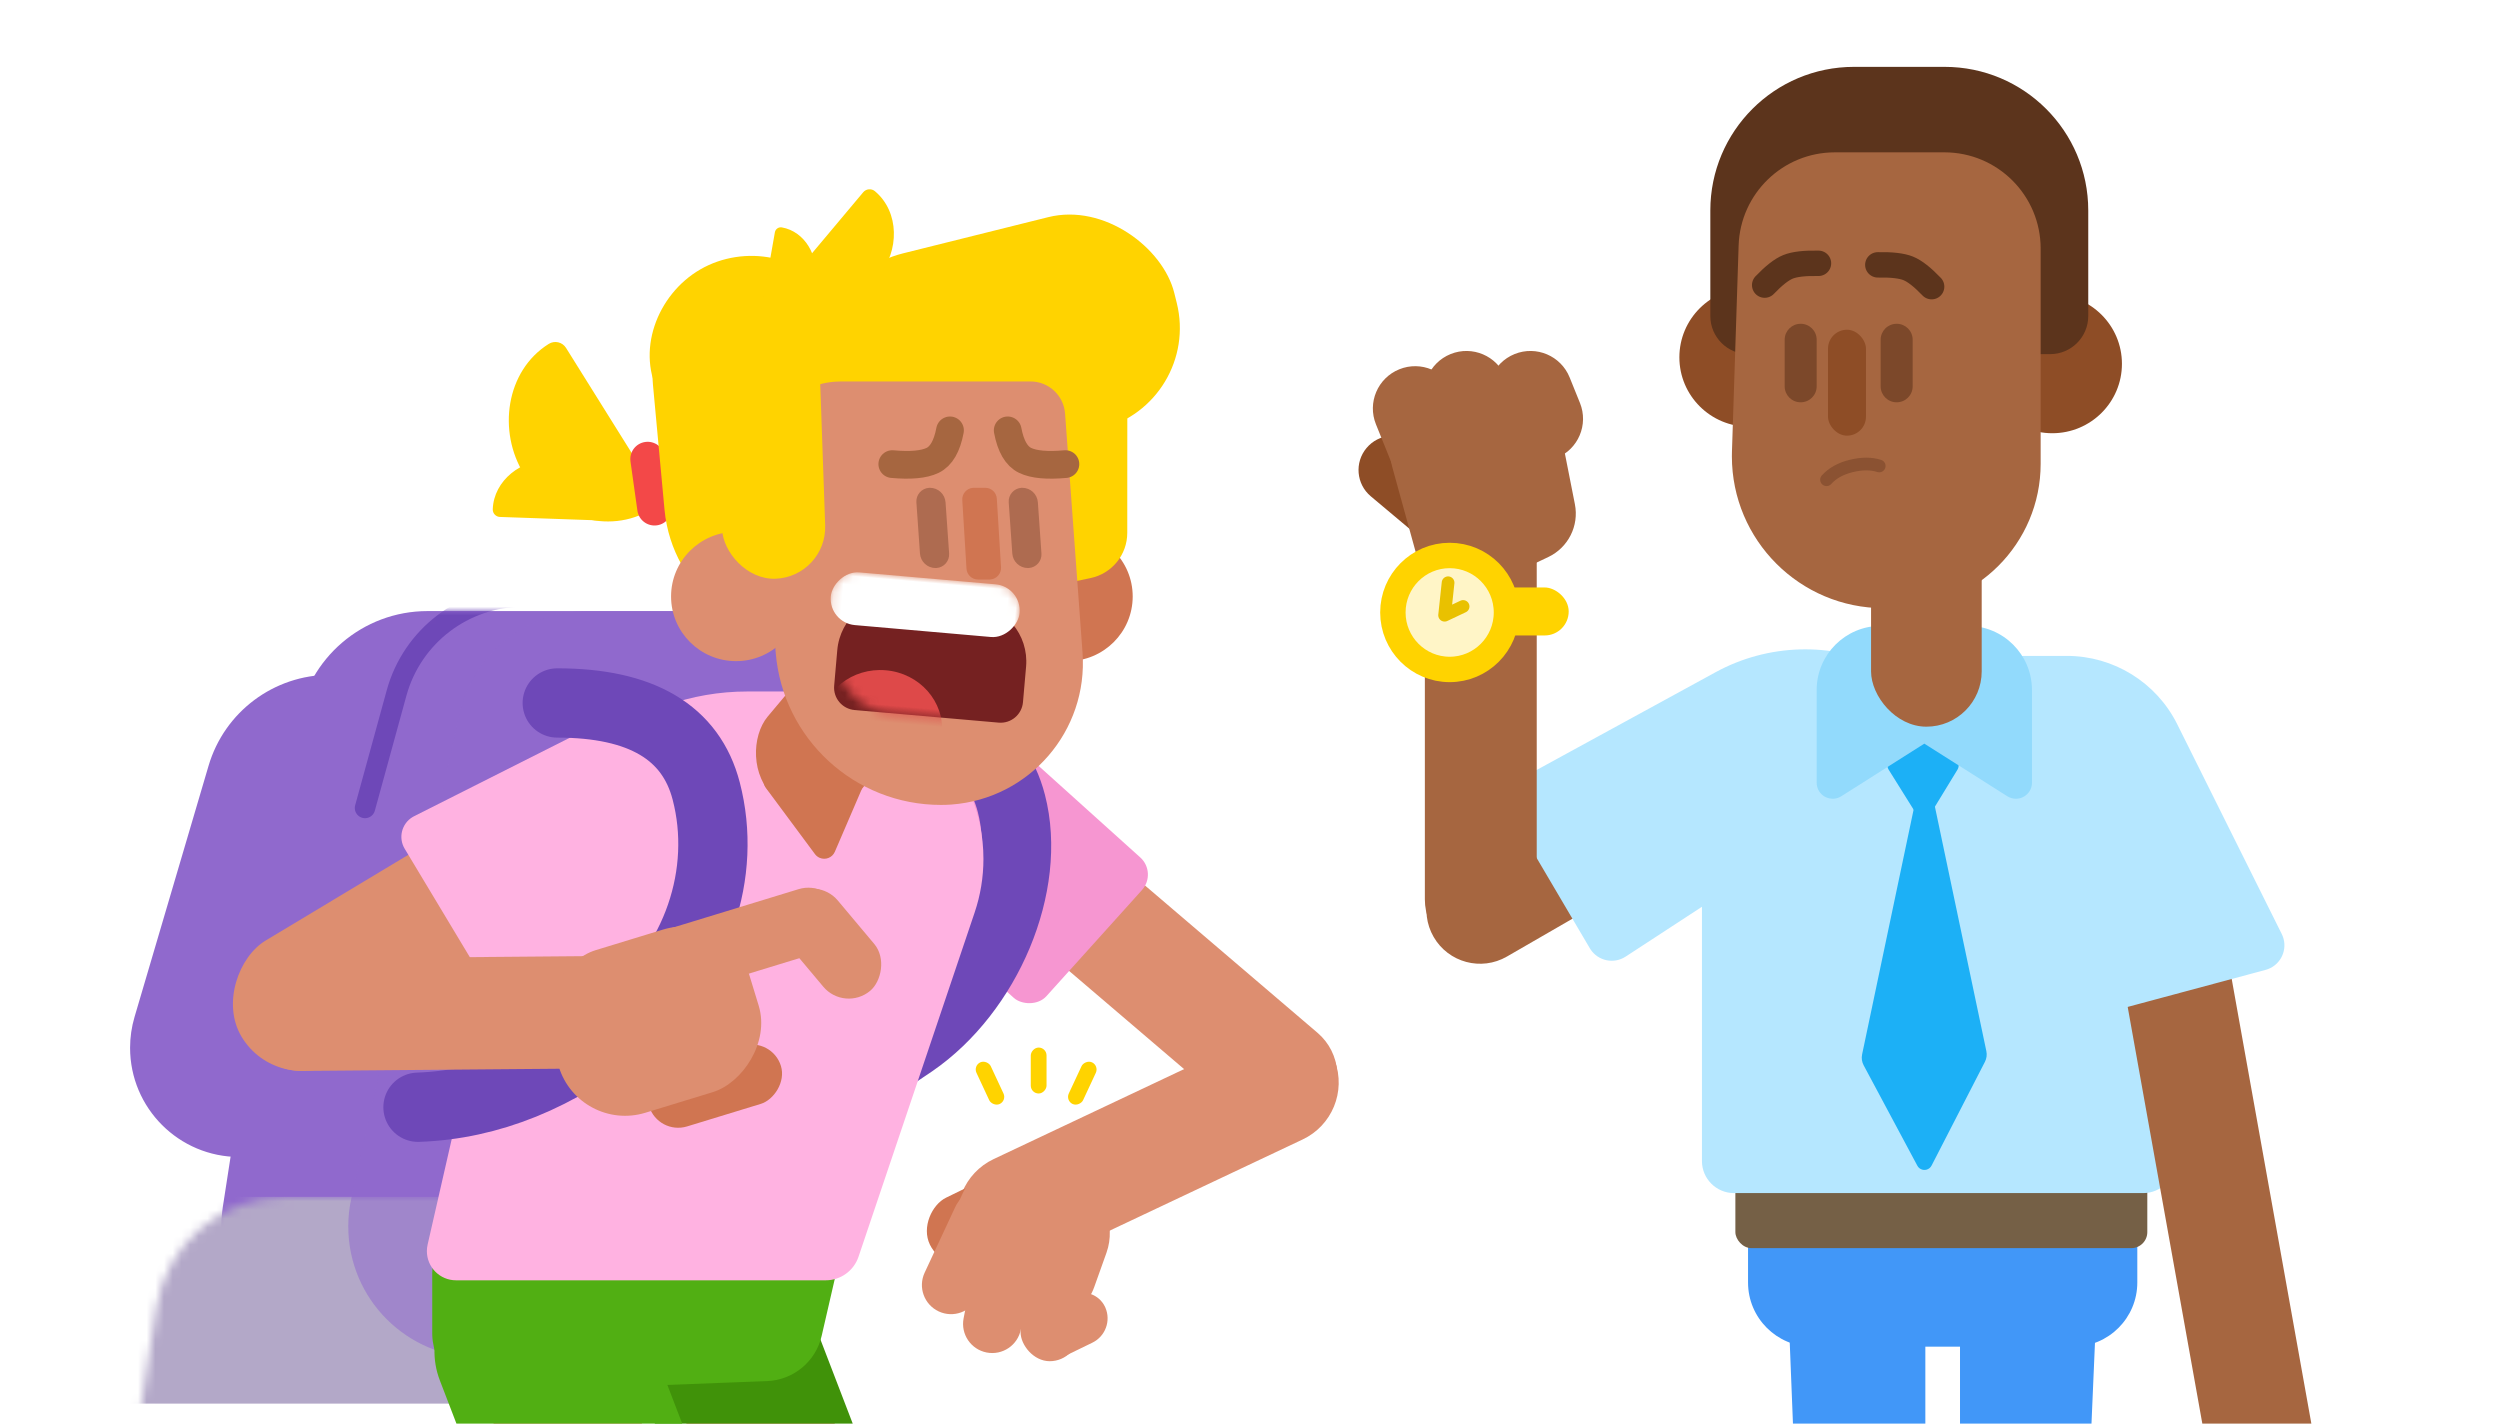 <?xml version="1.0" encoding="UTF-8"?>
<svg width="288px" height="164px" viewBox="0 0 288 164" version="1.1" xmlns="http://www.w3.org/2000/svg" xmlns:xlink="http://www.w3.org/1999/xlink">
    <!-- Generator: Sketch 51.1 (57501) - http://www.bohemiancoding.com/sketch -->
    <title>exp_whatisthetime</title>
    <desc>Created with Sketch.</desc>
    <defs>
        <path d="M25.655,0.726 L25.655,0.726 C31.21,0.726 35.714,5.229 35.714,10.784 C35.714,11.061 35.703,11.337 35.68,11.612 L33.138,42.396 C32.491,50.237 25.938,56.272 18.069,56.272 L15.177,56.272 C8.232,56.272 2.602,50.642 2.602,43.697 C2.602,42.493 2.774,41.296 3.115,40.142 L11.643,11.204 C13.474,4.991 19.178,0.726 25.655,0.726 Z" id="path-1"></path>
        <path d="M24.547,9.9666955e-14 L56.359,9.9475983e-14 C64.71,9.79420127e-14 71.479,6.769 71.479,15.12 C71.479,15.407 71.471,15.695 71.455,15.982 L68.27,71.749 C67.813,79.752 61.19,86.007 53.175,86.007 L15.921,86.007 C7.571,86.007 0.801,79.238 0.801,70.887 C0.801,70.114 0.861,69.341 0.979,68.576 L9.604,12.809 C10.744,5.438 17.089,9.90696759e-14 24.547,9.76996262e-14 Z" id="path-3"></path>
        <path d="M28.038,-7.10568811e-15 L45.113,-3.55271368e-15 C53.464,-5.08668399e-15 60.233,6.769 60.233,15.12 C60.233,15.613 60.209,16.105 60.161,16.595 L54.694,72.363 C53.935,80.105 47.425,86.007 39.646,86.007 L15.565,86.007 C7.214,86.007 0.445,79.238 0.445,70.887 C0.445,69.777 0.567,68.671 0.81,67.587 L13.283,11.82 C14.828,4.911 20.959,-4.759789e-16 28.038,-1.77635684e-15 Z" id="path-5"></path>
        <path d="M2.587,0 L19.247,0 C20.676,-2.62419368e-16 21.834,1.158 21.834,2.587 L21.834,6.703 C21.834,10.405 18.833,13.405 15.131,13.405 L6.703,13.405 C3.001,13.405 4.53339812e-16,10.405 0,6.703 L0,2.587 C-1.74946246e-16,1.158 1.158,7.06508578e-16 2.587,4.4408921e-16 Z" id="path-7"></path>
    </defs>
    <g id="exp_whatisthetime" stroke="none" stroke-width="1" fill="none" fill-rule="evenodd">
        <rect fill="#FFFFFF" x="0" y="0" width="288" height="164"></rect>
        <g id="Group-Copy" transform="translate(0, 6)">
            <g id="what-is-the-time" transform="translate(11.757, 13.405)">
                <g id="1" transform="translate(0.627, 0.71)">
                    <path d="M116.174,56.85 L116.174,56.85 C119.818,56.85 122.781,59.787 122.813,63.431 L123.247,112.419 C123.279,116.021 120.385,118.968 116.782,119 C116.763,119 116.744,119 116.725,119 L116.725,119 C113.081,119 110.117,116.063 110.085,112.419 L109.651,63.431 C109.619,59.829 112.513,56.882 116.116,56.85 C116.135,56.85 116.154,56.85 116.174,56.85 Z" id="Rectangle-Copy-4" fill="#DD8E70" fill-rule="nonzero" transform="translate(116.449, 87.925) rotate(-49) translate(-116.449, -87.925) "></path>
                    <rect id="Rectangle-Copy-18" fill="#F696D1" fill-rule="nonzero" transform="translate(105.023, 80.746) rotate(-48) translate(-105.023, -80.746) " x="94.137" y="69.112" width="21.771" height="23.268" rx="2.661"></rect>
                    <g id="Triangle-3" transform="translate(0, 56.897)">
                        <mask id="mask-2" fill="white">
                            <use xlink:href="#path-1"></use>
                        </mask>
                        <use id="Mask" fill="#9069CD" fill-rule="nonzero" xlink:href="#path-1"></use>
                    </g>
                    <g id="Rectangle-15-Copy" transform="translate(12.316, 50.281)">
                        <mask id="mask-4" fill="white">
                            <use xlink:href="#path-3"></use>
                        </mask>
                        <use id="Mask" fill="#9069CD" fill-rule="nonzero" xlink:href="#path-3"></use>
                        <rect id="Rectangle-15" fill="#B3A8C8" fill-rule="nonzero" mask="url(#mask-4)" x="-16.304" y="67.483" width="95.726" height="23.817"></rect>
                        <path d="M17.348,22.684 L20.983,9.441 C22.785,2.874 28.754,-1.678 35.564,-1.678 L45.318,-1.678" id="Path-13" stroke="#6E48B8" stroke-width="2.352" stroke-linecap="round" stroke-linejoin="round" fill-rule="nonzero" mask="url(#mask-4)"></path>
                    </g>
                    <g id="Rectangle-15" opacity="0.536" style="mix-blend-mode: multiply;" transform="translate(27.291, 50.281)">
                        <mask id="mask-6" fill="white">
                            <use xlink:href="#path-5"></use>
                        </mask>
                        <use id="Mask" fill="#9069CD" fill-rule="nonzero" xlink:href="#path-5"></use>
                    </g>
                    <g id="legs" transform="translate(32.371, 117.059)" fill-rule="nonzero">
                        <rect id="Rectangle-Copy-8" fill="#D07551" transform="translate(47.067, 37.743) rotate(159) translate(-47.067, -37.743) " x="39.089" y="10.316" width="15.954" height="54.855" rx="7.977"></rect>
                        <path d="M33.746,7.23 L49.696,7.23 C51.166,7.23 52.357,8.421 52.357,9.891 L52.357,35.204 C52.357,40.348 48.187,44.518 43.044,44.518 L40.399,44.518 C35.255,44.518 31.085,40.348 31.085,35.204 L31.085,9.891 C31.085,8.421 32.276,7.23 33.746,7.23 Z" id="Rectangle-Copy-17" fill="#409209" transform="translate(41.721, 25.874) rotate(159) translate(-41.721, -25.874) "></path>
                        <rect id="Rectangle-Copy-9" fill="#DD8E70" transform="translate(24.096, 35.774) rotate(159) translate(-24.096, -35.774) " x="16.119" y="9.073" width="15.954" height="53.403" rx="7.977"></rect>
                        <path d="M11.114,7.564 L30.074,7.564 C31.543,7.564 32.735,8.755 32.735,10.225 L32.735,35.538 C32.735,40.682 28.565,44.852 23.421,44.852 L17.767,44.852 C12.623,44.852 8.453,40.682 8.453,35.538 L8.453,10.225 C8.453,8.755 9.645,7.564 11.114,7.564 Z" id="Rectangle-Copy-16" fill="#51AF13" transform="translate(20.594, 26.208) rotate(159) translate(-20.594, -26.208) "></path>
                        <path d="M11.298,2.776 L44.741,0.477 C48.443,0.223 51.651,3.018 51.906,6.72 C51.951,7.381 51.899,8.044 51.75,8.69 L49.9,16.722 C49.219,19.678 46.641,21.812 43.609,21.928 L12.016,23.14 C8.307,23.282 5.186,20.391 5.044,16.682 C5.04,16.596 5.039,16.51 5.039,16.425 L5.039,9.481 C5.039,5.948 7.774,3.019 11.298,2.776 Z" id="Rectangle" fill="#51AF13"></path>
                    </g>
                    <path d="M86.963,62.278 C96.646,62.278 102.366,65.66 104.123,72.425 C106.57,81.845 101.307,94.127 92.735,100.014 C86.993,103.958 81.414,107.103 75.998,109.45" id="Path-11-Copy" stroke="#6E48B8" stroke-width="7.983" stroke-linecap="round" stroke-linejoin="round" fill-rule="nonzero"></path>
                    <path d="M73.712,59.544 L81.615,59.544 C92.271,59.544 100.908,68.181 100.908,78.837 C100.908,80.934 100.567,83.017 99.896,85.004 L86.518,124.661 C85.971,126.284 84.449,127.377 82.736,127.377 L40.152,127.377 C38.296,127.377 36.792,125.873 36.792,124.017 C36.792,123.765 36.82,123.514 36.876,123.269 L46.471,81.263 C49.374,68.556 60.677,59.544 73.712,59.544 Z" id="Rectangle-47" fill="#FFB2E1" fill-rule="nonzero"></path>
                    <path d="M81.152,69.059 L86.814,76.691 C87.252,77.281 87.129,78.114 86.539,78.552 C86.3,78.729 86.008,78.821 85.711,78.813 L76.865,78.582 C76.131,78.563 75.551,77.952 75.57,77.217 C75.574,77.048 75.611,76.882 75.678,76.726 L78.861,69.326 C79.152,68.651 79.934,68.339 80.609,68.629 C80.825,68.722 81.012,68.87 81.152,69.059 Z" id="Triangle-2" fill="#D07551" fill-rule="nonzero" transform="translate(81.325, 73.668) rotate(180) translate(-81.325, -73.668) "></path>
                    <rect id="Rectangle-57" fill="#D07551" fill-rule="nonzero" transform="translate(84.282, 63.256) rotate(40) translate(-84.282, -63.256) " x="77.45" y="52.024" width="13.663" height="22.463" rx="6.588"></rect>
                    <g id="head" transform="translate(37.002, 0.431)">
                        <ellipse id="Oval-Copy-3" fill="#D07551" fill-rule="nonzero" cx="73.614" cy="48.165" rx="7.487" ry="7.452"></ellipse>
                        <g id="ponytail" transform="translate(15.807, 30.874) rotate(16) translate(-15.807, -30.874) translate(3.176, 18.965)" fill="#FFD300" fill-rule="nonzero">
                            <path d="M6.554,13.829 L17.683,13.829 C18.156,13.829 18.54,14.213 18.54,14.686 C18.54,14.686 18.54,14.686 18.54,14.686 C18.54,18.016 15.424,20.58 12.136,20.58 C8.838,20.58 5.728,18 5.728,14.655 C5.728,14.655 5.728,14.655 5.728,14.655 L5.728,14.655 C5.728,14.199 6.098,13.829 6.554,13.829 Z" id="Mask-Copy-6" transform="translate(12.134, 17.204) rotate(166) translate(-12.134, -17.204) "></path>
                            <path d="M3.057,6.019 L22.532,6.019 C23.36,6.019 24.031,6.69 24.031,7.518 C24.031,7.518 24.031,7.518 24.031,7.518 C24.031,13.346 18.578,17.831 12.825,17.831 C7.054,17.831 1.613,13.317 1.613,7.463 C1.613,7.463 1.613,7.463 1.613,7.463 L1.613,7.463 C1.613,6.666 2.259,6.019 3.057,6.019 Z" id="Mask-Copy-5" transform="translate(12.822, 11.925) rotate(42) translate(-12.822, -11.925) "></path>
                        </g>
                        <path d="M25.62,30.322 L25.62,30.322 C26.721,30.322 27.614,31.214 27.614,32.316 L27.614,38.026 C27.614,39.127 26.721,40.02 25.62,40.02 L25.62,40.02 C24.518,40.02 23.625,39.127 23.625,38.026 L23.625,32.316 C23.625,31.214 24.518,30.322 25.62,30.322 Z" id="Rectangle-19" fill="#F34848" fill-rule="nonzero" transform="translate(25.62, 35.171) rotate(-8) translate(-25.62, -35.171) "></path>
                        <path d="M39.122,10.835 L73.328,17.01 C78.067,17.866 81.373,22.194 80.951,26.992 L79.532,43.131 C79.312,45.638 77.364,47.649 74.865,47.949 L44.529,51.591 C35.774,52.642 27.824,46.397 26.773,37.642 C26.7,37.037 26.662,36.428 26.659,35.819 L26.587,21.363 C26.557,15.485 31.299,10.695 37.177,10.665 C37.83,10.662 38.481,10.719 39.122,10.835 Z" id="Rectangle-54" fill="#FFD300" fill-rule="nonzero" transform="translate(53.789, 31.186) rotate(-5) translate(-53.789, -31.186) "></path>
                        <rect id="Rectangle-5" fill="#FFD300" fill-rule="nonzero" transform="translate(66.036, 18.755) rotate(-14) translate(-66.036, -18.755) " x="45.429" y="6.185" width="41.215" height="25.141" rx="11.975"></rect>
                        <path d="M47.507,23.396 L69.328,23.396 C71.42,23.396 73.157,25.011 73.31,27.097 L75.321,54.64 C75.979,63.647 69.211,71.481 60.205,72.139 C59.809,72.168 59.411,72.182 59.014,72.182 L59.014,72.182 C49.074,72.182 40.795,64.56 39.976,54.653 L38.225,33.478 C37.801,28.351 41.613,23.852 46.739,23.428 C46.994,23.407 47.251,23.396 47.507,23.396 Z" id="Rectangle-45" fill="#DD8E70" fill-rule="nonzero"></path>
                        <ellipse id="Oval-Copy-2" fill="#DD8E70" fill-rule="nonzero" cx="35.408" cy="48.165" rx="7.487" ry="7.452"></ellipse>
                        <path d="M57.745,35.648 L57.745,35.648 C58.69,35.648 59.475,36.38 59.541,37.323 L59.953,43.216 C60.013,44.079 59.363,44.827 58.5,44.888 C58.464,44.89 58.427,44.892 58.391,44.892 L58.391,44.892 C57.445,44.892 56.66,44.16 56.594,43.216 L56.182,37.323 C56.122,36.46 56.772,35.712 57.635,35.652 C57.672,35.649 57.708,35.648 57.745,35.648 Z" id="Rectangle-2" fill="#AE6B50" fill-rule="nonzero"></path>
                        <path d="M68.381,35.648 L68.381,35.648 C69.327,35.648 70.111,36.38 70.177,37.323 L70.589,43.216 C70.65,44.079 69.999,44.827 69.136,44.888 C69.1,44.89 69.063,44.892 69.027,44.892 L69.027,44.892 C68.081,44.892 67.296,44.16 67.23,43.216 L66.818,37.323 C66.758,36.46 67.409,35.712 68.272,35.652 C68.308,35.649 68.344,35.648 68.381,35.648 Z" id="Rectangle-2-Copy" fill="#AE6B50" fill-rule="nonzero"></path>
                        <path d="M62.798,35.648 L64.12,35.648 C64.823,35.648 65.405,36.195 65.448,36.897 L65.932,44.803 C65.976,45.536 65.418,46.167 64.685,46.212 C64.658,46.214 64.631,46.215 64.603,46.215 L63.281,46.215 C62.578,46.215 61.996,45.667 61.953,44.965 L61.469,37.06 C61.425,36.326 61.983,35.695 62.716,35.65 C62.743,35.649 62.77,35.648 62.798,35.648 Z" id="Rectangle-3" fill="#D07551" fill-rule="nonzero"></path>
                        <g id="Rectangle-43-+-Oval-7-Mask" transform="translate(57.944, 55.297) scale(-1, 1) rotate(-5) translate(-57.944, -55.297) translate(47.027, 48.595)">
                            <mask id="mask-8" fill="white">
                                <use xlink:href="#path-7"></use>
                            </mask>
                            <use id="Mask" fill="#752121" fill-rule="nonzero" transform="translate(10.917, 6.703) scale(1, -1) translate(-10.917, -6.703) " xlink:href="#path-7"></use>
                            <ellipse id="Oval-7" fill="#DE4949" fill-rule="nonzero" mask="url(#mask-8)" cx="16.054" cy="15.233" rx="7.064" ry="6.703"></ellipse>
                            <rect id="Rectangle-43" fill="#FFFFFF" fill-rule="nonzero" mask="url(#mask-8)" x="1.284" y="-2.437" width="21.834" height="6.093" rx="3.047"></rect>
                        </g>
                        <path d="M53.406,32.919 C55.504,33.111 57.05,32.968 58.045,32.492 C59.04,32.015 59.71,30.862 60.054,29.032" id="Path-10" stroke="#A66640" stroke-width="3.193" stroke-linecap="round" fill-rule="nonzero"></path>
                        <path d="M66.701,32.919 C68.799,33.111 70.345,32.968 71.34,32.492 C72.336,32.015 73.005,30.862 73.349,29.032" id="Path-10-Copy" stroke="#A66640" stroke-width="3.193" stroke-linecap="round" fill-rule="nonzero" transform="translate(70.025, 31.017) scale(-1, 1) translate(-70.025, -31.017) "></path>
                        <rect id="Rectangle-55" fill="#FFD300" fill-rule="nonzero" transform="translate(39.429, 31.409) rotate(-2) translate(-39.429, -31.409) " x="33.487" y="16.685" width="11.884" height="29.448" rx="5.942"></rect>
                        <path d="M24.431,9.688 L44.065,9.688 C44.9,9.688 45.577,10.365 45.577,11.2 C45.577,11.2 45.577,11.2 45.577,11.2 C45.577,17.075 40.079,21.597 34.279,21.597 C28.461,21.597 22.975,17.045 22.975,11.144 C22.975,11.144 22.975,11.144 22.975,11.144 L22.975,11.144 C22.975,10.34 23.627,9.688 24.431,9.688 Z" id="Mask" fill="#FFD300" fill-rule="nonzero" transform="translate(34.276, 15.642) rotate(-210) translate(-34.276, -15.642) "></path>
                        <path d="M42.711,5.01 L55.17,5.01 C55.699,5.01 56.129,5.439 56.129,5.969 C56.129,5.969 56.129,5.969 56.129,5.969 C56.129,9.697 52.64,12.566 48.96,12.566 C45.268,12.566 41.787,9.678 41.787,5.934 C41.787,5.934 41.787,5.934 41.787,5.934 L41.787,5.934 C41.787,5.424 42.201,5.01 42.711,5.01 Z" id="Mask-Copy" fill="#FFD300" fill-rule="nonzero" transform="translate(48.958, 8.788) rotate(-50) translate(-48.958, -8.788) "></path>
                        <path d="M37.27,8.383 L46.292,8.383 C46.676,8.383 46.987,8.694 46.987,9.077 C46.987,9.077 46.987,9.077 46.987,9.077 C46.987,11.777 44.461,13.855 41.795,13.855 C39.122,13.855 36.601,11.764 36.601,9.052 C36.601,9.052 36.601,9.052 36.601,9.052 L36.601,9.052 C36.601,8.682 36.9,8.383 37.27,8.383 Z" id="Mask-Copy-3" fill="#FFD300" fill-rule="nonzero" transform="translate(41.794, 11.119) rotate(-80) translate(-41.794, -11.119) "></path>
                    </g>
                    <rect id="Rectangle-Copy-5" fill="#DD8E70" fill-rule="nonzero" transform="translate(40.507, 84.276) rotate(-121) translate(-40.507, -84.276) " x="32.422" y="55.047" width="16.171" height="58.457" rx="8.086"></rect>
                    <path d="M44.322,59.831 L60.777,59.831 C62.247,59.831 63.438,61.022 63.438,62.492 C63.438,62.558 63.436,62.624 63.431,62.689 L61.385,90.214 C61.277,91.679 60,92.779 58.534,92.67 C58.509,92.669 58.483,92.666 58.458,92.664 L44.048,91.173 C42.692,91.032 41.661,89.889 41.661,88.526 L41.661,62.492 C41.661,61.022 42.853,59.831 44.322,59.831 Z" id="Rectangle-Copy-19" fill="#FFB2E1" fill-rule="nonzero" transform="translate(52.55, 76.254) rotate(-121) translate(-52.55, -76.254) "></path>
                    <path d="M51.812,60.867 C61.494,60.867 67.214,64.249 68.972,71.014 C71.419,80.434 68.005,90.957 59.525,97.808 C51.932,103.943 44.014,107.153 35.77,107.439" id="Path-11" stroke="#6E48B8" stroke-width="7.983" stroke-linecap="round" stroke-linejoin="round" fill-rule="nonzero"></path>
                    <path d="M117.689,88.587 L117.689,88.587 C121.434,88.587 124.563,91.439 124.908,95.168 L128.077,129.394 C128.383,132.708 125.946,135.643 122.632,135.95 C122.447,135.967 122.262,135.976 122.076,135.976 L122.076,135.976 C118.331,135.976 115.202,133.123 114.857,129.394 L111.688,95.168 C111.381,91.854 113.819,88.919 117.133,88.612 C117.318,88.595 117.503,88.587 117.689,88.587 Z" id="Rectangle-Copy-2" fill="#DD8E70" fill-rule="nonzero" transform="translate(119.882, 112.281) rotate(70) translate(-119.882, -112.281) "></path>
                    <path d="M40.476,71.844 L40.476,71.844 C44.059,71.844 46.973,74.732 47.004,78.316 L47.317,114.941 C47.348,118.485 44.499,121.383 40.955,121.413 C40.937,121.413 40.918,121.413 40.9,121.413 L40.9,121.413 C37.316,121.413 34.403,118.525 34.372,114.941 L34.058,78.316 C34.028,74.772 36.877,71.874 40.421,71.844 C40.439,71.844 40.457,71.844 40.476,71.844 Z" id="Rectangle-Copy-6" fill="#DD8E70" fill-rule="nonzero" transform="translate(40.688, 96.628) rotate(90) translate(-40.688, -96.628) "></path>
                    <rect id="Rectangle-Copy-15" fill="#D07551" fill-rule="nonzero" transform="translate(69.988, 105.008) rotate(73) translate(-69.988, -105.008) " x="66.491" y="97.069" width="6.993" height="15.878" rx="3.497"></rect>
                    <rect id="Rectangle-Copy-7" fill="#DD8E70" fill-rule="nonzero" transform="translate(62.975, 97.524) rotate(73) translate(-62.975, -97.524) " x="53.182" y="85.485" width="19.585" height="24.077" rx="7.983"></rect>
                    <rect id="Rectangle-Copy-12" fill="#DD8E70" fill-rule="nonzero" transform="translate(71.916, 88.659) rotate(73) translate(-71.916, -88.659) " x="68.101" y="75.623" width="7.63" height="26.072" rx="3.815"></rect>
                    <rect id="Rectangle-Copy-13" fill="#DD8E70" fill-rule="nonzero" transform="translate(83.296, 88.59) rotate(50) translate(-83.296, -88.59) " x="76.197" y="84.758" width="14.198" height="7.664" rx="3.832"></rect>
                </g>
                <g id="three-lines" transform="translate(100.342, 101.273)" fill="#FFD300" fill-rule="nonzero">
                    <rect id="Rectangle-56-Copy" transform="translate(1.947, 4.103) rotate(-25) translate(-1.947, -4.103) " x="1.039" y="1.457" width="1.816" height="5.293" rx="0.908"></rect>
                    <rect id="Rectangle-56-Copy-2" transform="translate(12.583, 4.103) scale(-1, 1) rotate(-25) translate(-12.583, -4.103) " x="11.675" y="1.457" width="1.816" height="5.293" rx="0.908"></rect>
                    <rect id="Rectangle-56-Copy-3" transform="translate(7.555, 2.646) scale(-1, 1) translate(-7.555, -2.646) " x="6.648" y="0" width="1.816" height="5.293" rx="0.908"></rect>
                </g>
            </g>
            <g id="L-hand" transform="translate(104.132, 125.676)" fill-rule="nonzero">
                <rect id="Rectangle-Copy-14" fill="#D07551" transform="translate(9.771, 8.407) rotate(64) translate(-9.771, -8.407) " x="5.719" y="0.866" width="8.102" height="15.081" rx="4.051"></rect>
                <path d="M23.205,18.955 C23.87,20.486 23.21,22.269 21.707,23.001 L18.257,24.679 C16.837,25.37 15.125,24.782 14.432,23.365 C14.414,23.327 14.396,23.288 14.379,23.25 C13.713,21.718 14.373,19.936 15.877,19.204 L19.326,17.525 C20.746,16.835 22.459,17.423 23.151,18.839 C23.17,18.878 23.188,18.916 23.205,18.955 Z" id="Rectangle-Copy-21" fill="#DD8E70"></path>
                <path d="M14.111,2.287 L18.581,3.488 C21.896,4.378 23.989,7.644 23.413,11.028 L22.714,15.142 C22.098,18.764 18.662,21.201 15.04,20.585 C14.785,20.542 14.533,20.484 14.285,20.411 L9.492,19.008 C6.037,17.996 4.014,14.42 4.926,10.938 L5.949,7.027 C6.88,3.473 10.515,1.346 14.07,2.276 C14.084,2.28 14.098,2.283 14.111,2.287 Z" id="Rectangle-Copy-3" fill="#DD8E70" transform="translate(14.107, 11.369) rotate(10) translate(-14.107, -11.369) "></path>
                <rect id="Rectangle-Copy-20" fill="#DD8E70" x="13.436" y="10.054" width="6.718" height="15.081" rx="3.359"></rect>
                <path d="M7.198,5.026 L7.198,5.026 C9.053,5.026 10.557,6.53 10.557,8.385 L10.557,16.748 C10.557,18.604 9.053,20.107 7.198,20.107 L7.198,20.107 C5.343,20.107 3.839,18.604 3.839,16.748 L3.839,8.385 C3.839,6.53 5.343,5.026 7.198,5.026 Z" id="Rectangle-Copy-22" fill="#DD8E70" transform="translate(7.198, 12.567) rotate(25) translate(-7.198, -12.567) "></path>
                <path d="M10.97,9.19 L10.97,9.19 C12.825,9.19 14.329,10.694 14.329,12.549 L14.329,20.912 C14.329,22.767 12.825,24.271 10.97,24.271 L10.97,24.271 C9.115,24.271 7.611,22.767 7.611,20.912 L7.611,12.549 C7.611,10.694 9.115,9.19 10.97,9.19 Z" id="Rectangle-Copy-23" fill="#DD8E70" transform="translate(10.97, 16.73) rotate(11) translate(-10.97, -16.73) "></path>
            </g>
            <g id="2-copy" transform="translate(154, 0)" fill-rule="nonzero">
                <path d="M58.949,127.363 L60.482,127.363 C64.523,127.363 67.8,130.64 67.8,134.681 L67.8,258.733 C67.8,259.855 66.89,260.766 65.767,260.766 L58.573,260.766 C57.481,260.766 56.585,259.904 56.541,258.813 L51.636,134.971 C51.476,130.932 54.62,127.529 58.659,127.369 C58.755,127.365 58.852,127.363 58.949,127.363 Z" id="Rectangle-52" fill="#4197F8"></path>
                <path d="M79.111,127.363 L80.62,127.363 C84.662,127.363 87.938,130.64 87.938,134.681 C87.938,134.786 87.936,134.892 87.931,134.997 L82.48,261.447 L71.793,261.447 L71.793,134.681 C71.793,130.64 75.069,127.363 79.111,127.363 Z" id="Rectangle-52-Copy" fill="#4197F8"></path>
                <path d="M54.766,117.186 L84.826,117.186 C88.908,117.186 92.218,120.496 92.218,124.578 L92.218,141.743 C92.218,145.826 88.908,149.135 84.826,149.135 L54.766,149.135 C50.684,149.135 47.374,145.826 47.374,141.743 L47.374,124.578 C47.374,120.496 50.684,117.186 54.766,117.186 Z" id="Rectangle-51" fill="#4197F8"></path>
                <rect id="Rectangle-13" fill="#756046" x="45.915" y="129.496" width="47.455" height="8.29" rx="1.848"></rect>
                <path d="M14.329,84.548 L46.818,84.548 C50.23,84.548 52.996,87.313 52.996,90.725 L52.996,90.725 C52.996,94.136 50.23,96.902 46.818,96.902 L14.329,96.902 C10.918,96.902 8.152,94.136 8.152,90.725 L8.152,90.725 C8.152,87.313 10.918,84.548 14.329,84.548 Z" id="Rectangle-75" fill="#A66640" transform="translate(30.574, 90.725) rotate(-30) translate(-30.574, -90.725) "></path>
                <path d="M45.227,60.425 L53.281,58.987 C54.873,58.703 56.393,59.762 56.677,61.354 C56.713,61.555 56.728,61.759 56.721,61.963 L55.357,104.051 C55.304,105.667 53.952,106.934 52.336,106.882 C52.291,106.88 52.246,106.878 52.201,106.874 L34.31,105.464 C32.698,105.337 31.495,103.927 31.622,102.316 C31.624,102.284 31.627,102.253 31.631,102.222 L34.463,76.774 C35.227,69.916 39.229,63.837 45.227,60.425 Z" id="Rectangle-7-Copy" fill="#B5E7FF" transform="translate(44.167, 82.912) rotate(55) translate(-44.167, -82.912) "></path>
                <path d="M47.504,75.093 L90.947,74.278 C94.008,74.221 96.536,76.656 96.594,79.717 C96.594,79.752 96.595,79.787 96.595,79.821 L96.595,127.749 C96.595,129.79 94.94,131.445 92.899,131.445 L45.76,131.445 C43.719,131.445 42.064,129.79 42.064,127.749 L42.064,80.636 C42.064,77.614 44.483,75.149 47.504,75.093 Z" id="Rectangle-50" fill="#B5E7FF"></path>
                <path d="M101.566,88.283 L101.566,88.283 C104.982,88.283 107.754,91.048 107.764,94.464 L107.983,175.461 C107.989,177.809 106.091,179.717 103.744,179.723 C103.74,179.723 103.736,179.723 103.732,179.723 L101.813,179.723 C98.396,179.723 95.624,176.959 95.615,173.542 L95.401,94.464 C95.392,91.06 98.144,88.292 101.549,88.283 C101.555,88.283 101.56,88.283 101.566,88.283 Z" id="Rectangle-53-Copy-3" fill="#A66640" transform="translate(101.689, 134.003) rotate(-10) translate(-101.689, -134.003) "></path>
                <path d="M98.501,68.426 L103.383,67.654 C104.98,67.401 106.479,68.491 106.732,70.088 C106.774,70.35 106.779,70.617 106.749,70.881 L102.575,107.042 C102.391,108.637 100.956,109.786 99.359,109.617 L81.54,107.733 C79.932,107.563 78.766,106.122 78.936,104.514 C78.957,104.32 78.997,104.129 79.055,103.943 L87.167,78.193 C88.787,73.051 93.176,69.269 98.501,68.426 Z" id="Rectangle-7-Copy" fill="#B5E7FF" transform="translate(92.843, 88.625) scale(-1, 1) rotate(9) translate(-92.843, -88.625) "></path>
                <g id="head" transform="translate(38.693, 0)">
                    <g id="tie" transform="translate(20.273, 77.329)" fill="#1CB0F6">
                        <path d="M9.648,8.235 L15.863,37.767 C15.95,38.182 15.892,38.615 15.698,38.992 L9.55,50.947 C9.316,51.401 8.759,51.58 8.305,51.346 C8.139,51.261 8.002,51.126 7.913,50.96 L1.726,39.391 C1.521,39.008 1.458,38.564 1.548,38.139 L7.84,8.235 C7.945,7.735 8.435,7.416 8.934,7.521 C9.293,7.596 9.573,7.876 9.648,8.235 Z" id="Mask"></path>
                        <path d="M6.263,2.805 L9.929,1.998 C10.42,1.89 10.907,2.194 11.026,2.682 L12.448,8.547 C12.568,9.043 12.264,9.542 11.768,9.662 C11.628,9.696 11.482,9.697 11.342,9.665 L5.417,8.296 C4.921,8.181 4.612,7.687 4.724,7.191 L5.56,3.503 C5.639,3.154 5.913,2.882 6.263,2.805 Z" id="Rectangle-76" transform="translate(8.588, 5.832) rotate(45) translate(-8.588, -5.832) "></path>
                    </g>
                    <path d="M23.979,66.101 L33.998,66.101 C38.08,66.101 41.39,69.41 41.39,73.493 L41.39,84.168 C41.39,85.189 40.562,86.016 39.542,86.016 C39.191,86.016 38.848,85.917 38.552,85.729 L28.988,79.667 L19.425,85.729 C18.563,86.276 17.421,86.02 16.874,85.158 C16.687,84.862 16.587,84.519 16.587,84.168 L16.587,73.493 C16.587,69.41 19.897,66.101 23.979,66.101 Z" id="Rectangle-10" fill="#92DAFC"></path>
                    <rect id="Rectangle-49" fill="#A66640" x="22.853" y="32.13" width="12.746" height="45.584" rx="6.373"></rect>
                    <ellipse id="Oval-Copy" fill="#8E4D26" cx="8.795" cy="35.163" rx="8.024" ry="7.996"></ellipse>
                    <ellipse id="Oval" fill="#8E4D26" cx="43.73" cy="35.912" rx="8.024" ry="7.996"></ellipse>
                    <path d="M20.885,1.702 L31.327,1.702 C40.465,1.702 47.874,9.11 47.874,18.249 L47.874,30.406 C47.874,32.831 45.908,34.797 43.483,34.797 L8.728,34.797 C6.303,34.797 4.337,32.831 4.337,30.406 L4.337,18.249 C4.337,9.11 11.746,1.702 20.885,1.702 Z" id="Rectangle-6-Copy" fill="#5C341C"></path>
                    <path d="M18.68,11.55 L31.302,11.55 C37.426,11.55 42.39,16.514 42.39,22.638 C42.39,22.638 42.39,22.638 42.39,22.638 L42.39,47.429 C42.39,56.615 34.943,64.061 25.758,64.061 L24.317,64.061 C14.653,64.061 6.82,56.227 6.82,46.564 C6.82,46.375 6.823,46.186 6.829,45.997 L7.597,22.279 C7.791,16.298 12.696,11.55 18.68,11.55 Z" id="Rectangle-48" fill="#A66640"></path>
                    <path d="M14.736,31.3 L14.753,31.3 C15.766,31.3 16.587,32.121 16.587,33.135 L16.587,38.51 C16.587,39.523 15.766,40.345 14.753,40.345 L14.736,40.345 C13.723,40.345 12.901,39.523 12.901,38.51 L12.901,33.135 C12.901,32.121 13.723,31.3 14.736,31.3 Z" id="Rectangle-4-Copy" fill="#7C482A"></path>
                    <path d="M25.794,31.3 L25.811,31.3 C26.824,31.3 27.646,32.121 27.646,33.135 L27.646,38.51 C27.646,39.523 26.824,40.345 25.811,40.345 L25.794,40.345 C24.781,40.345 23.959,39.523 23.959,38.51 L23.959,33.135 C23.959,32.121 24.781,31.3 25.794,31.3 Z" id="Rectangle-4-Copy-3" fill="#7C482A"></path>
                    <rect id="Rectangle-4-Copy-2" fill="#8E4D26" x="17.892" y="31.985" width="4.377" height="12.203" rx="2.188"></rect>
                    <path d="M17.723,49.265 C18.403,48.506 19.354,47.977 20.576,47.679 C21.797,47.381 22.87,47.381 23.793,47.679" id="Path-4" stroke="#7C482A" stroke-width="1.464" opacity="0.648" stroke-linecap="round"></path>
                    <path d="M16.796,24.333 C15.204,24.302 14.036,24.436 13.294,24.737 C12.551,25.038 11.652,25.74 10.597,26.844" id="Path-2" stroke="#5C341C" stroke-width="2.927" stroke-linecap="round"></path>
                    <path d="M29.83,24.512 C28.238,24.48 27.071,24.615 26.328,24.916 C25.585,25.217 24.686,25.919 23.631,27.023" id="Path-2-Copy" stroke="#5C341C" stroke-width="2.927" stroke-linecap="round" transform="translate(26.731, 25.765) scale(-1, 1) translate(-26.731, -25.765) "></path>
                </g>
                <path d="M8.906,43.054 L8.906,43.054 C11.087,43.054 12.855,44.823 12.855,47.004 L12.855,53.411 C12.855,55.592 11.087,57.361 8.906,57.361 L8.906,57.361 C6.725,57.361 4.957,55.592 4.957,53.411 L4.957,47.004 C4.957,44.823 6.725,43.054 8.906,43.054 Z" id="Rectangle-6-Copy-3" fill="#8E4D26" transform="translate(8.906, 50.207) rotate(130) translate(-8.906, -50.207) "></path>
                <rect id="Rectangle-6" fill="#A66640" transform="translate(16.587, 74.568) rotate(90) translate(-16.587, -74.568) " x="-12.901" y="68.123" width="58.977" height="12.888" rx="6.444"></rect>
                <path d="M22.901,34.317 L22.901,34.317 C25.591,34.317 27.772,36.498 27.772,39.188 L27.772,42.361 C27.772,45.051 25.591,47.232 22.901,47.232 L22.901,47.232 C20.211,47.232 18.03,45.051 18.03,42.361 L18.03,39.188 C18.03,36.498 20.211,34.317 22.901,34.317 Z" id="Rectangle-6-Copy-4" fill="#A66640" transform="translate(22.901, 40.775) rotate(-22) translate(-22.901, -40.775) "></path>
                <path d="M15.529,34.317 L15.529,34.317 C18.219,34.317 20.4,36.498 20.4,39.188 L20.4,42.361 C20.4,45.051 18.219,47.232 15.529,47.232 L15.529,47.232 C12.839,47.232 10.658,45.051 10.658,42.361 L10.658,39.188 C10.658,36.498 12.839,34.317 15.529,34.317 Z" id="Rectangle-6-Copy-6" fill="#A66640" transform="translate(15.529, 40.775) rotate(-22) translate(-15.529, -40.775) "></path>
                <path d="M10.056,35.986 L10.056,35.986 C12.746,35.986 14.927,38.166 14.927,40.856 L14.927,46.356 C14.927,49.047 12.746,51.227 10.056,51.227 L10.056,51.227 C7.366,51.227 5.185,49.047 5.185,46.356 L5.185,40.856 C5.185,38.166 7.366,35.986 10.056,35.986 Z" id="Rectangle-6-Copy-7" fill="#A66640" transform="translate(10.056, 43.606) rotate(-22) translate(-10.056, -43.606) "></path>
                <path d="M12.098,40.526 L21.009,40.859 C23.65,40.957 25.854,42.906 26.276,45.515 L27.395,52.453 C27.8,54.959 26.451,57.419 24.121,58.426 L16.596,61.676 C13.785,62.89 10.522,61.596 9.308,58.785 C9.181,58.49 9.079,58.184 9.005,57.871 L6.498,47.351 C5.789,44.372 7.628,41.382 10.607,40.673 C11.095,40.557 11.597,40.507 12.098,40.526 Z" id="Rectangle-6-Copy-5" fill="#A66640" transform="translate(16.905, 51.329) rotate(-2) translate(-16.905, -51.329) "></path>
                <g id="Group-3" transform="translate(16.587, 65.362) scale(-1, 1) rotate(90) translate(-16.587, -65.362) translate(9.215, 55.235)">
                    <rect id="Rectangle-8" fill="#FFD300" x="3.686" y="11.047" width="5.529" height="9.206" rx="2.765"></rect>
                    <ellipse id="Oval-7" stroke="#FFD300" stroke-width="2.927" fill="#FFF5C7" cx="6.565" cy="6.542" rx="6.565" ry="6.542"></ellipse>
                    <polyline id="Path-12" stroke="#E9C100" stroke-width="1.464" stroke-linecap="round" stroke-linejoin="round" transform="translate(5.327, 6.861) rotate(-24) translate(-5.327, -6.861) " points="3.536 5.514 7.117 6.67 5.327 8.207"></polyline>
                </g>
            </g>
        </g>
    </g>
</svg>